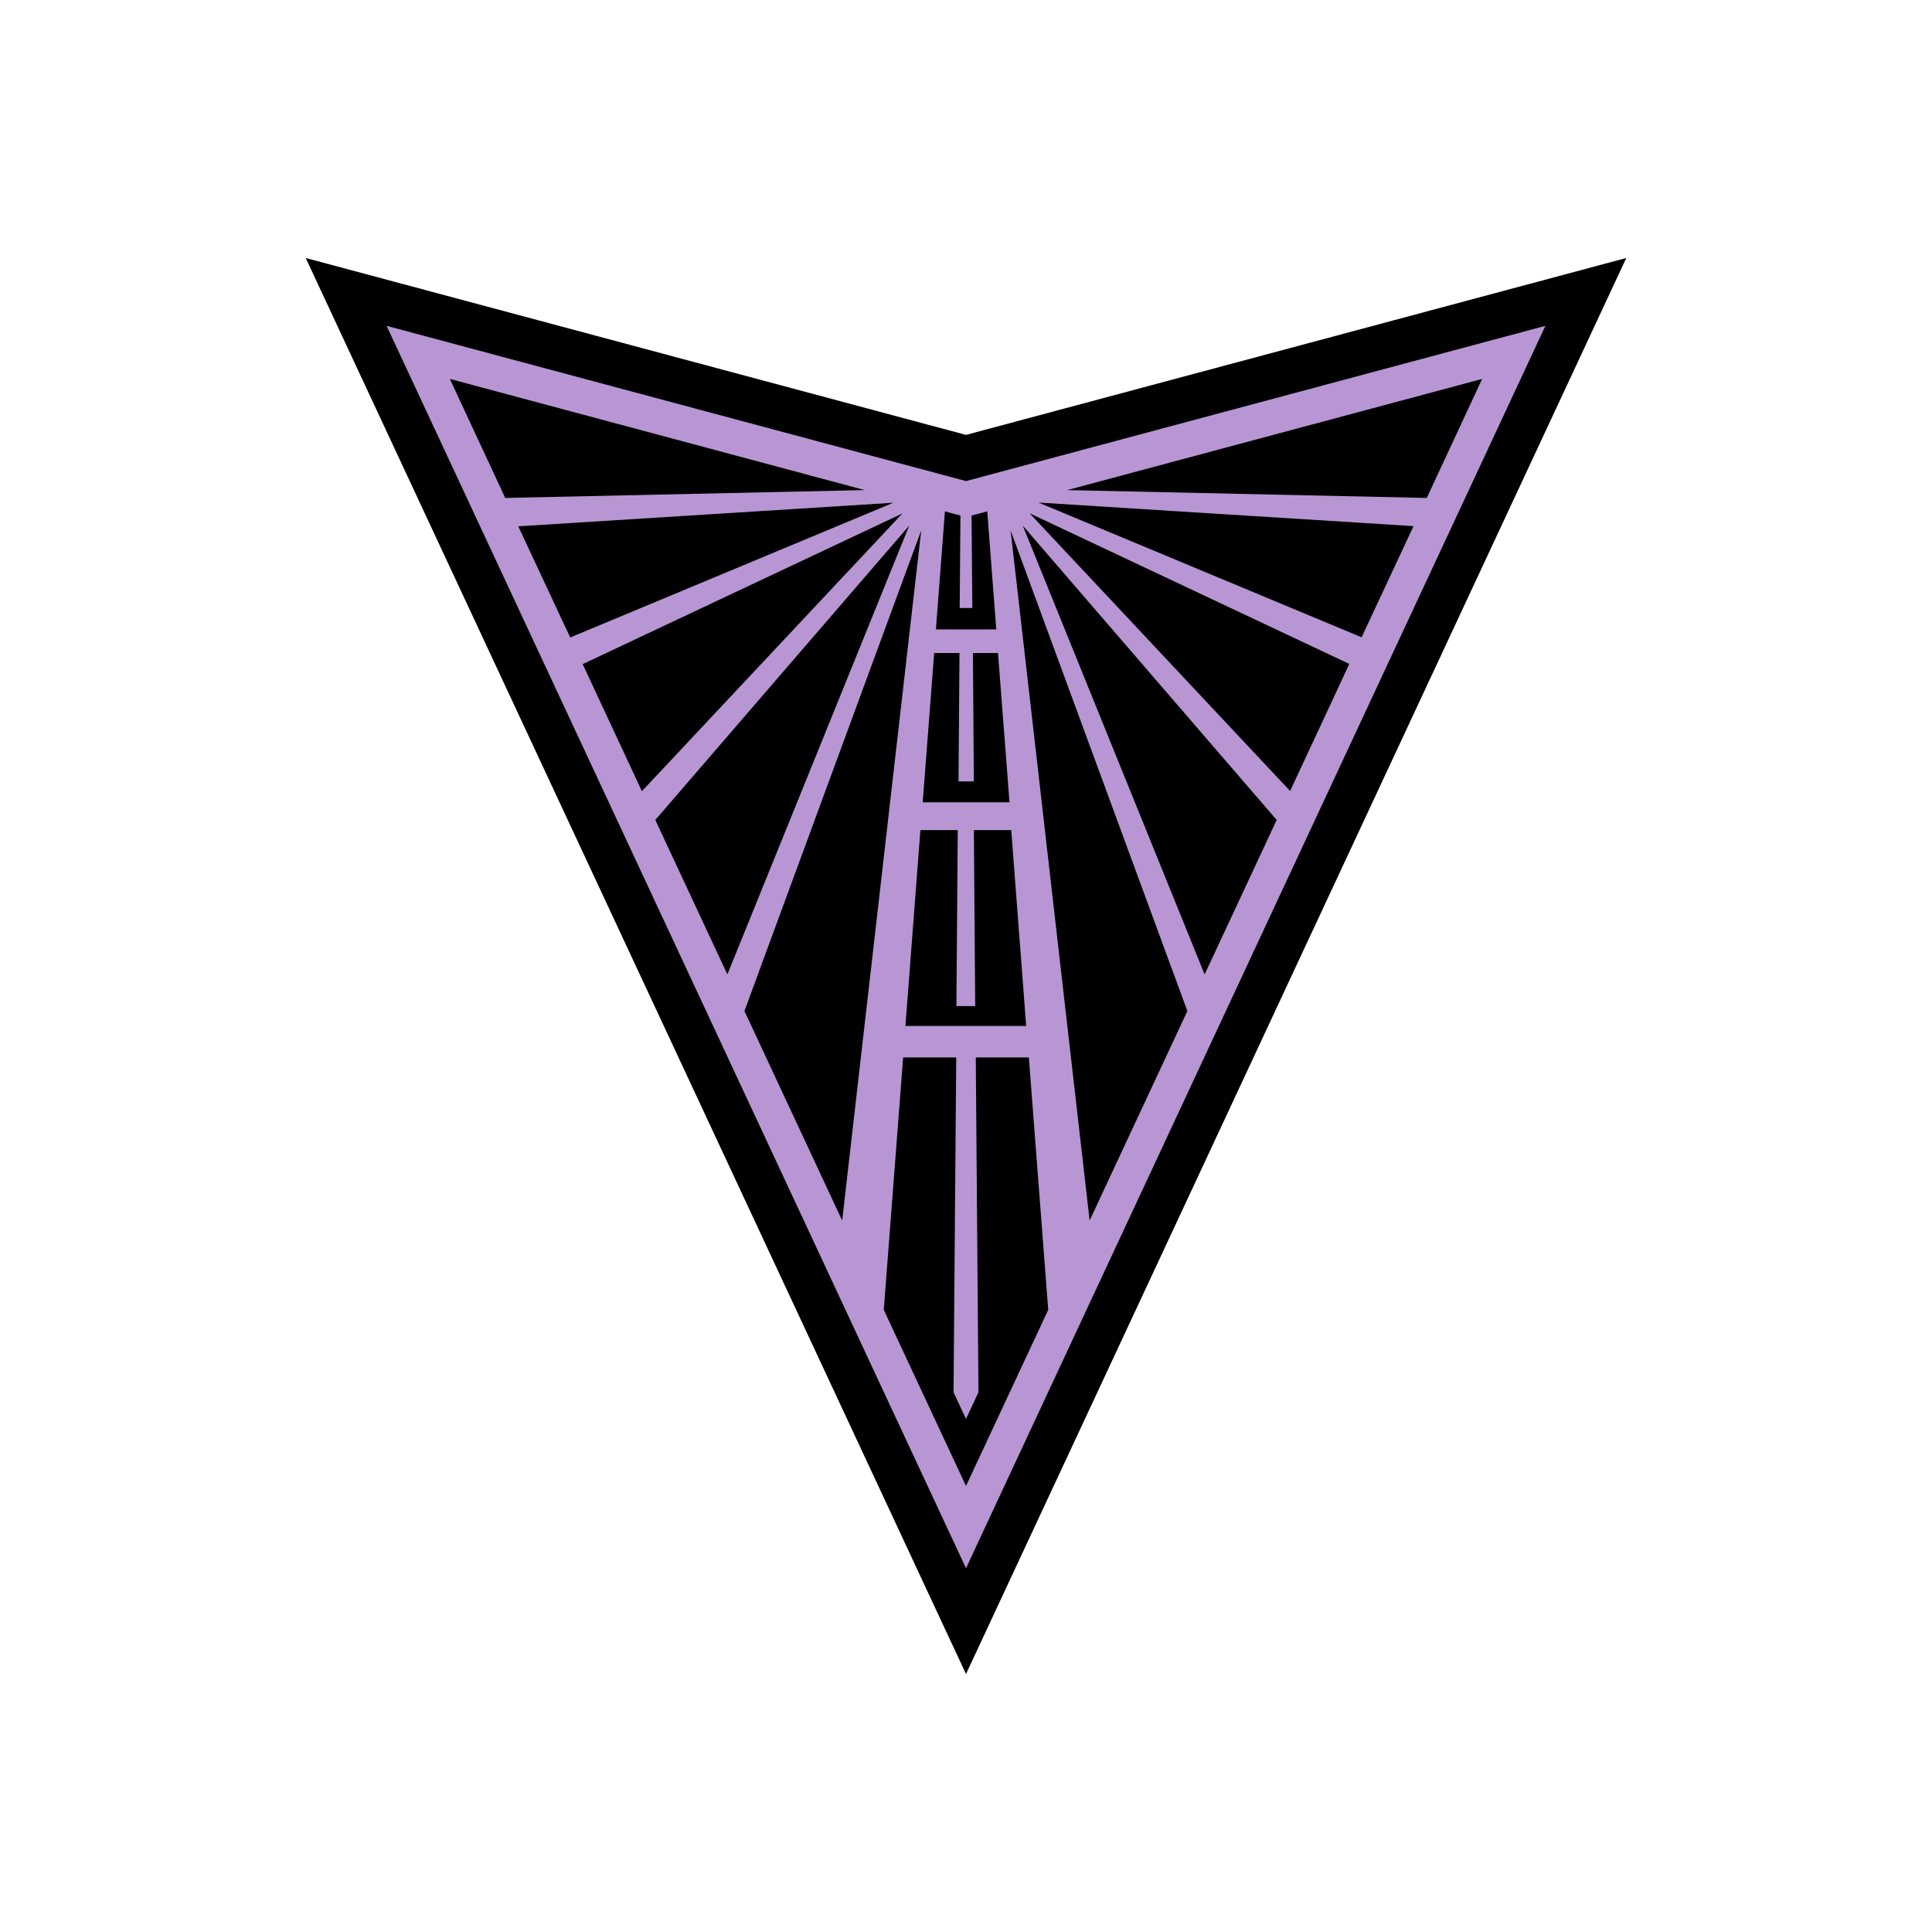 <svg viewBox="0 0 1008 1008" version="1.1" height="14in" width="14in" xmlns="http://www.w3.org/2000/svg" id="Layer_1">
  
  <defs>
    <style>
      .st0 {
        fill: #b896d4;
      }
    </style>
  </defs>
  <polygon points="159.5 134.6 504 226.9 848.5 134.6 504 873.4 159.5 134.6"></polygon>
  <path d="M504,251l-302.3-81,302.3,648.2L806.3,170l-302.3,81ZM472.4,535.3l7.8-102.2h19.5l-.7,91.8h9.8l-.7-91.8h19.5l7.8,102.2h-63.1ZM507.5,340.7h13.2l6,77.9h-45.3l6-77.9h13.2l-.5,67h8l-.5-67ZM471,267.7l-136.1,145.1-30.9-66.3,167-78.7ZM297.5,332.6l-27.1-58,195.7-12.3-168.6,70.3ZM474.4,274.2l-94.9,234.2-37.6-80.6,132.5-153.6ZM480.6,277.1l-41.2,359.7-51-109.3,92.1-250.4ZM527.4,277.1l92.1,250.4-51,109.3-41.2-359.7ZM533.6,274.2l132.5,153.6-37.6,80.6-94.9-234.2ZM537,267.7l167,78.7-30.9,66.3-136.1-145.1ZM541.8,262.2l195.7,12.3-27.1,58-168.6-70.3ZM556.8,255.7l216.5-58-28.9,62.1-187.6-4.1ZM501.1,269l-.4,48.2h6.6l-.4-48.2,1.8-.5,6.4-1.7,4.7,61.6h-31.5l4.7-61.6,6.4,1.7,1.8.5ZM451.2,255.7l-187.6,4.1-28.9-62.1,216.5,58ZM461.1,683.4l10.1-131.7h27.7l-1.4,174.7,6.5,13.9,6.5-13.9-1.4-174.7h27.7l10.1,131.7-42.9,91.9-42.9-91.9Z" class="st0"></path>
</svg>